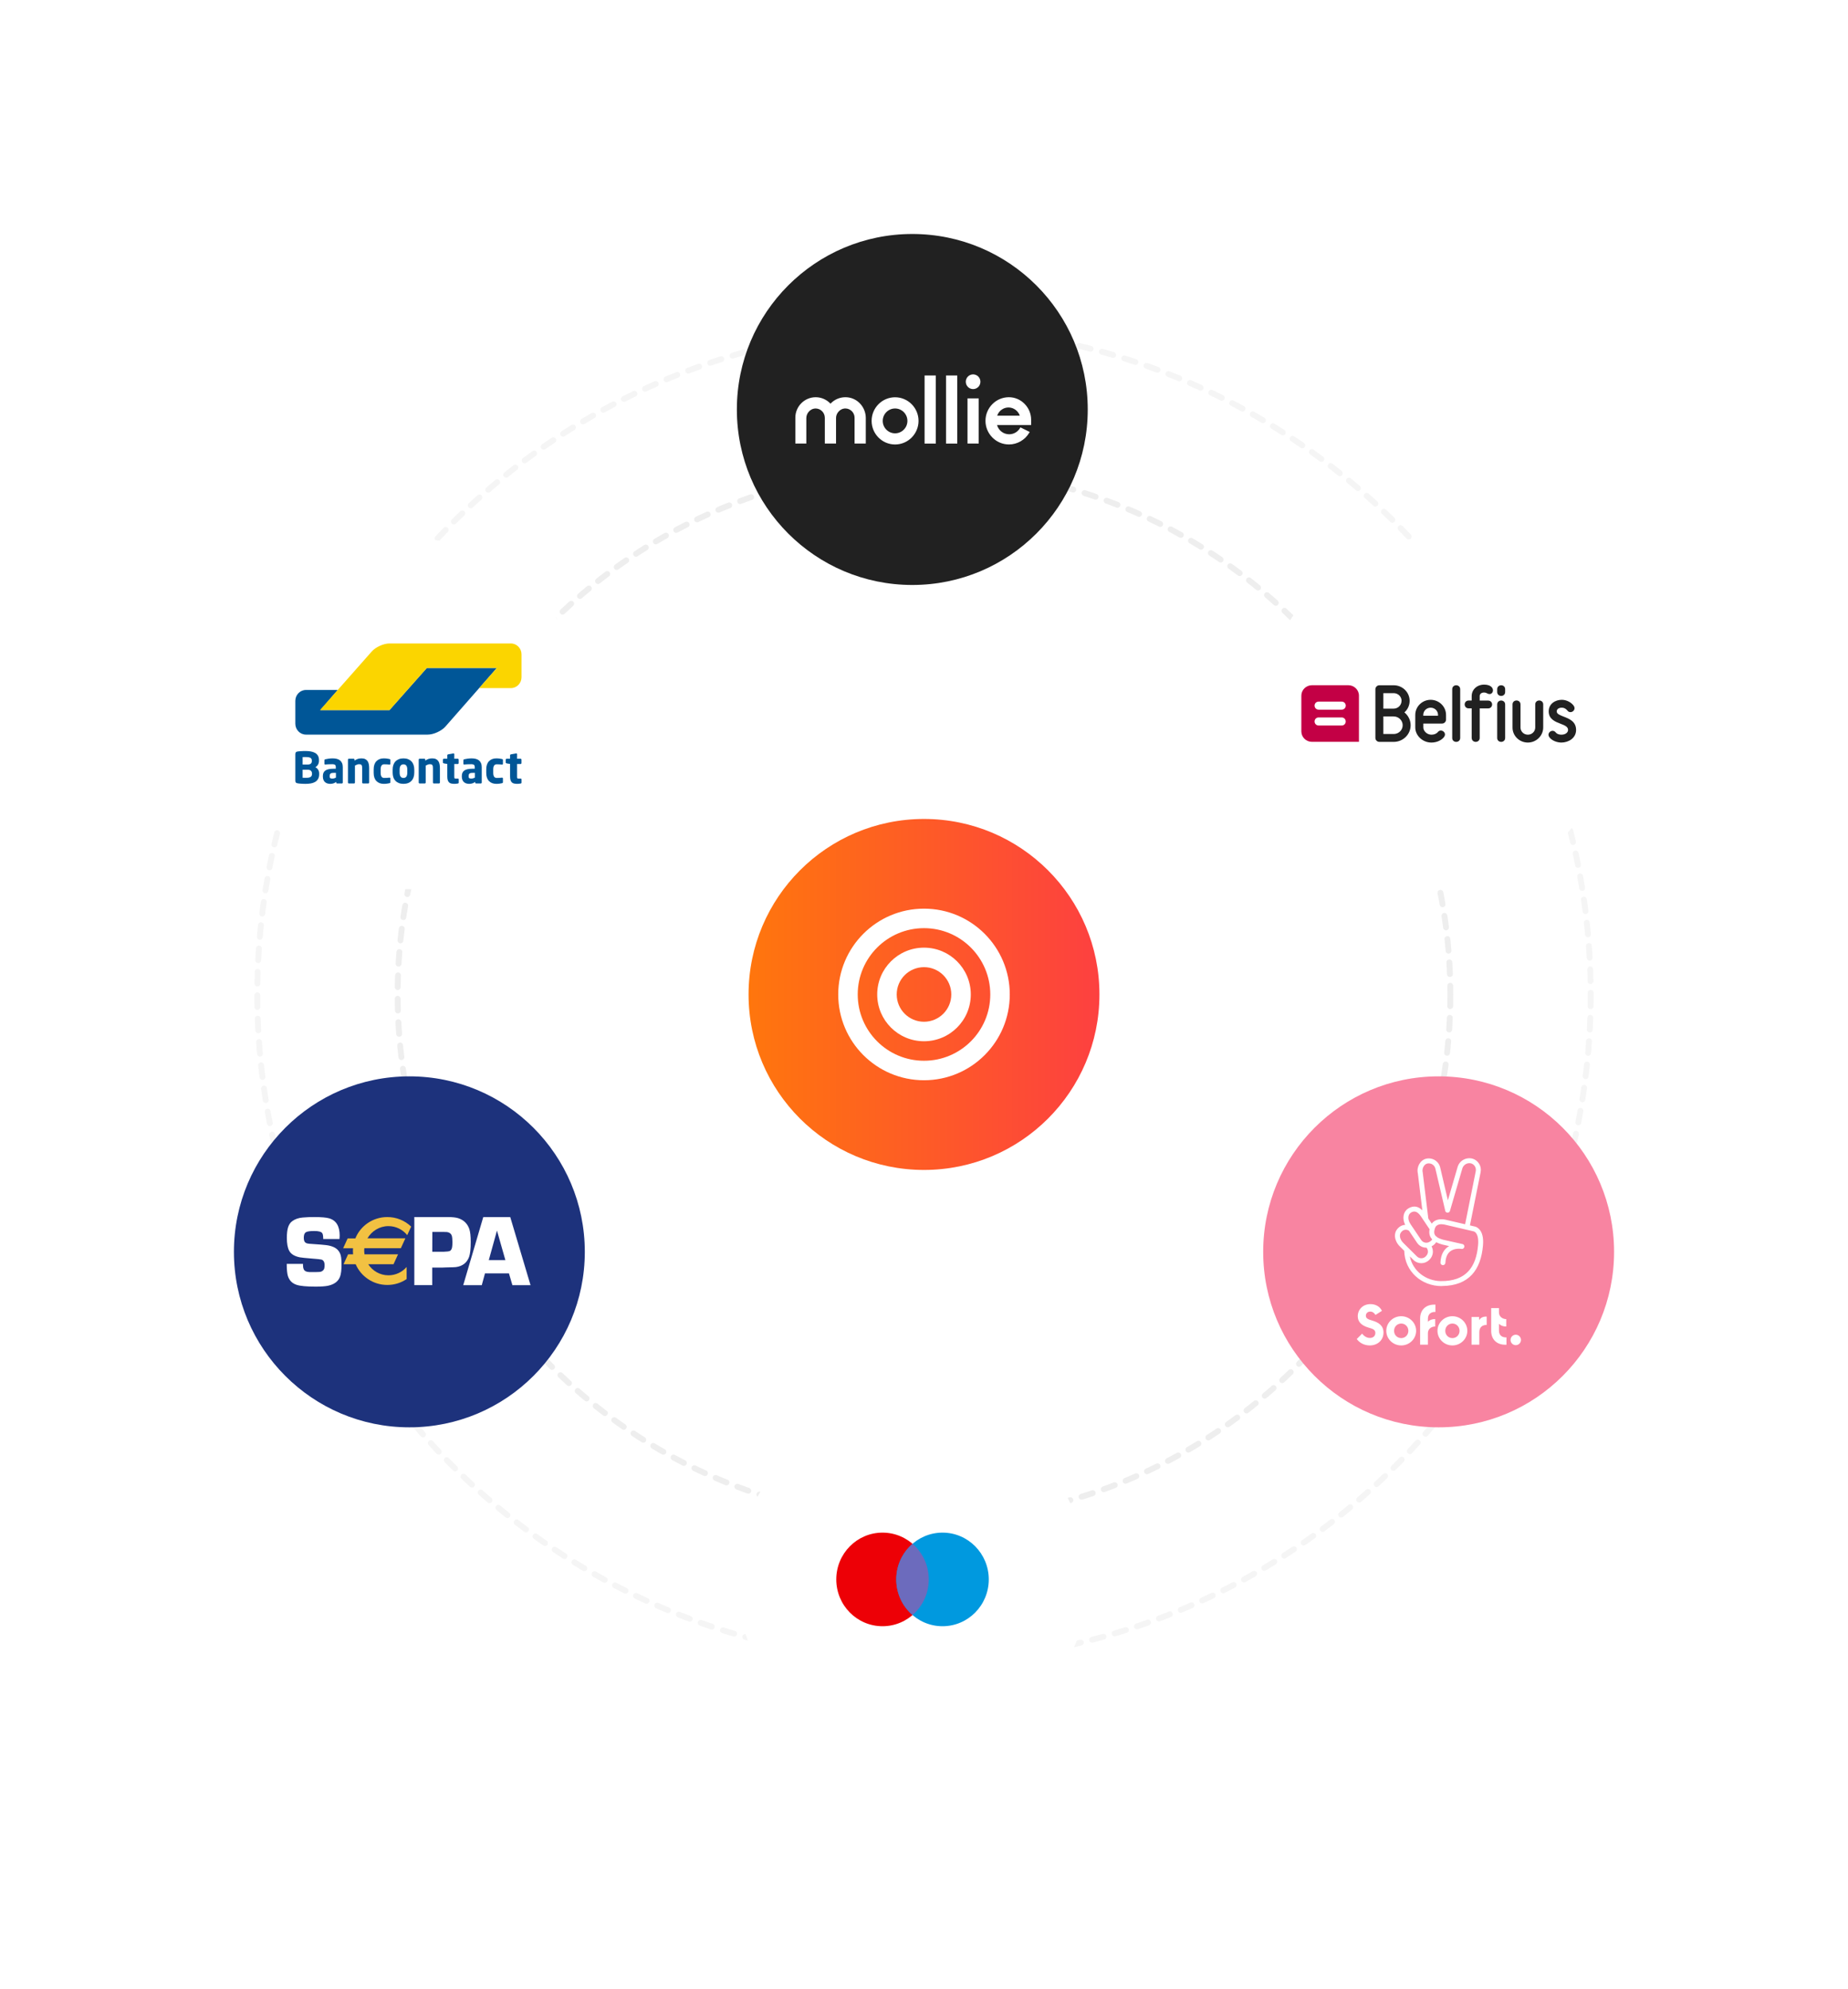 <?xml version="1.0"?>
<svg xmlns="http://www.w3.org/2000/svg" width="632" height="680" viewBox="0 0 632 680" fill="none">
<circle cx="316" cy="340" r="180" stroke="#EEEEEE" stroke-width="2" stroke-linecap="round" stroke-dasharray="4 4"/>
<circle cx="316" cy="340" r="228" stroke="#F5F5F5" stroke-width="2" stroke-linecap="round" stroke-dasharray="4 4"/>
<g filter="url(#filter0_d_5609_83710)">
<circle cx="316" cy="340" r="60" fill="url(#paint0_linear_5609_83710)"/>
</g>
<path fill-rule="evenodd" clip-rule="evenodd" d="M332 340C332 331.163 324.837 324 316 324C307.163 324 300 331.163 300 340C300 348.837 307.163 356 316 356C324.837 356 332 348.837 332 340ZM306.667 340C306.667 334.845 310.845 330.667 316 330.667C321.155 330.667 325.333 334.845 325.333 340C325.333 345.155 321.155 349.333 316 349.333C310.845 349.333 306.667 345.155 306.667 340Z" fill="white"/>
<path fill-rule="evenodd" clip-rule="evenodd" d="M345.334 340C345.334 323.8 332.201 310.667 316 310.667C299.8 310.667 286.667 323.8 286.667 340C286.667 356.201 299.8 369.334 316 369.334C332.201 369.334 345.334 356.201 345.334 340ZM293.334 340C293.334 327.482 303.482 317.334 316 317.334C328.519 317.334 338.667 327.482 338.667 340C338.667 352.519 328.519 362.667 316 362.667C303.482 362.667 293.334 352.519 293.334 340Z" fill="white"/>
<g filter="url(#filter1_d_5609_83710)">
<circle cx="140" cy="428" r="60" fill="#1D327C"/>
</g>
<g clip-path="url(#clip0_5609_83710)">
<path fill-rule="evenodd" clip-rule="evenodd" d="M116.105 423.602H110.538C110.538 422.625 110.436 421.953 110.212 421.627C109.886 421.138 108.968 420.874 107.479 420.874C106.032 420.874 105.073 421.016 104.604 421.301C104.135 421.586 103.891 422.218 103.891 423.174C103.891 424.05 104.094 424.62 104.523 424.885C104.829 425.088 105.216 425.19 105.705 425.231L106.827 425.312C109.233 425.475 110.742 425.597 111.333 425.679C113.23 425.882 114.616 426.432 115.473 427.308C116.146 428 116.554 428.896 116.676 429.995C116.758 430.667 116.798 431.421 116.798 432.255C116.798 434.19 116.635 435.594 116.289 436.49C115.677 438.14 114.27 439.158 112.108 439.606C111.191 439.789 109.804 439.891 107.948 439.891C104.829 439.891 102.667 439.687 101.444 439.28C99.935 438.791 98.956 437.793 98.466 436.287C98.201 435.452 98.059 434.067 98.059 432.113H103.625V432.601C103.625 433.64 103.911 434.312 104.462 434.597C104.849 434.8 105.318 434.902 105.848 434.923H107.887C108.927 434.923 109.6 434.861 109.886 434.739C110.395 434.515 110.742 434.169 110.885 433.701C110.966 433.396 111.007 433.029 111.007 432.561C111.007 431.502 110.64 430.871 109.947 430.647C109.682 430.565 108.438 430.423 106.236 430.26C104.461 430.117 103.218 429.995 102.524 429.873C100.709 429.507 99.486 428.753 98.895 427.613C98.365 426.636 98.099 425.17 98.099 423.195C98.099 421.688 98.242 420.487 98.528 419.591C98.813 418.695 99.282 418.003 99.914 417.535C100.852 416.822 102.055 416.394 103.503 416.272C104.849 416.15 106.195 416.089 107.541 416.109C109.865 416.109 111.537 416.252 112.537 416.537C114.963 417.229 116.166 419.204 116.166 422.421C116.146 422.686 116.125 423.073 116.105 423.602ZM147.834 427.98H151.647C152.85 427.939 153.605 427.837 153.87 427.695C154.237 427.491 154.482 427.084 154.604 426.473C154.686 426.066 154.726 425.455 154.726 424.661C154.726 423.683 154.645 422.951 154.502 422.462C154.278 421.79 153.748 421.383 152.912 421.24C152.748 421.22 152.341 421.199 151.729 421.199H147.854L147.834 427.98ZM141.696 439.382V416.109H153.115C154.686 416.109 155.868 416.231 156.704 416.496C158.58 417.107 159.845 418.329 160.497 420.181C160.823 421.159 160.987 422.625 160.987 424.6C160.987 426.962 160.803 428.651 160.436 429.69C159.702 431.726 158.193 432.907 155.909 433.212C155.644 433.253 154.502 433.294 152.483 433.334L151.464 433.375H147.814V439.382H141.696ZM172.834 430.83L169.959 420.731L167.165 430.83H172.834ZM174.057 435.371H165.86L164.759 439.402H158.417L165.269 416.13H174.506L181.439 439.402H175.24L174.057 435.371Z" fill="white"/>
<path d="M139.27 422.299C137.741 420.406 135.437 419.204 132.847 419.204C129.788 419.204 127.117 420.894 125.669 423.378H138.638L137.089 426.758H124.609C124.527 427.451 124.548 428.163 124.65 428.855H136.13L134.58 432.235H125.934C127.403 434.516 129.952 436.022 132.847 436.022C135.335 436.022 137.558 434.923 139.066 433.172V437.305C137.19 438.588 134.907 439.321 132.46 439.321C127.586 439.321 123.426 436.389 121.632 432.235H117.492L119.042 428.855H120.755C120.714 428.489 120.694 428.102 120.694 427.715C120.694 427.41 120.714 427.084 120.735 426.779H117.35L118.899 423.399H121.53C123.263 419.123 127.505 416.11 132.439 416.11C135.498 416.089 138.414 417.27 140.616 419.367L139.27 422.299Z" fill="#F2C142"/>
</g>
<g filter="url(#filter2_d_5609_83710)">
<circle cx="312" cy="540" r="60" fill="white"/>
</g>
<path d="M317.633 540C317.633 548.837 310.552 556 301.816 556C293.081 556 286 548.837 286 540C286 531.163 293.081 524 301.816 524C310.552 524 317.633 531.163 317.633 540Z" fill="#ED0006"/>
<path d="M338.15 540C338.15 548.837 331.069 556 322.334 556C313.599 556 306.518 548.837 306.518 540C306.518 531.163 313.599 524 322.334 524C331.069 524 338.15 531.163 338.15 540Z" fill="#0099DF"/>
<path fill-rule="evenodd" clip-rule="evenodd" d="M312.074 552.177C315.474 549.242 317.63 544.875 317.63 540C317.63 535.124 315.474 530.757 312.074 527.822C308.674 530.757 306.518 535.124 306.518 540C306.518 544.875 308.674 549.242 312.074 552.177Z" fill="#6C6BBD"/>
<g filter="url(#filter3_d_5609_83710)">
<circle cx="140" cy="244" r="60" fill="white"/>
</g>
<path fill-rule="evenodd" clip-rule="evenodd" d="M109.151 264.472C109.151 263.961 109.03 263.518 108.79 263.144C108.549 262.771 108.232 262.485 107.839 262.289C108.232 262.092 108.536 261.801 108.753 261.418C108.969 261.034 109.077 260.601 109.077 260.119V259.854C109.077 259.263 108.964 258.772 108.738 258.378C108.512 257.984 108.195 257.669 107.787 257.434C107.379 257.197 106.89 257.028 106.321 256.924C105.751 256.821 105.117 256.77 104.419 256.77C104.184 256.77 103.938 256.774 103.683 256.784C103.427 256.794 103.179 256.806 102.938 256.821C102.697 256.836 102.476 256.853 102.275 256.873C102.073 256.893 101.909 256.912 101.781 256.932C101.496 256.981 101.295 257.07 101.177 257.197C101.059 257.325 101 257.557 101 257.891V266.863C101 267.198 101.061 267.429 101.184 267.557C101.307 267.685 101.516 267.773 101.811 267.822C101.958 267.852 102.135 267.876 102.341 267.896C102.547 267.916 102.771 267.933 103.012 267.948C103.253 267.962 103.501 267.975 103.756 267.985C104.012 267.994 104.262 267.999 104.508 267.999C105.146 267.999 105.748 267.95 106.313 267.852C106.878 267.754 107.369 267.579 107.787 267.328C108.205 267.077 108.536 266.737 108.782 266.31C109.028 265.882 109.151 265.343 109.151 264.694V264.472ZM106.646 260.238C106.646 260.395 106.621 260.545 106.572 260.688C106.523 260.83 106.442 260.953 106.329 261.057C106.216 261.16 106.064 261.244 105.872 261.307C105.681 261.372 105.437 261.403 105.143 261.403H103.492V258.851C103.541 258.851 103.617 258.848 103.72 258.843C103.823 258.838 103.932 258.836 104.044 258.836H104.612C105.368 258.836 105.897 258.932 106.196 259.124C106.496 259.315 106.646 259.613 106.646 260.016V260.238ZM106.27 265.595C106.56 265.369 106.705 265.049 106.705 264.636V264.473C106.705 264.119 106.592 263.812 106.366 263.551C106.14 263.29 105.732 263.16 105.143 263.16H103.492V265.919H103.75C103.863 265.919 103.98 265.922 104.104 265.927C104.226 265.932 104.344 265.934 104.457 265.934H104.7C105.457 265.934 105.98 265.821 106.27 265.595ZM117.227 262.302C117.227 261.761 117.146 261.3 116.984 260.922C116.822 260.543 116.593 260.233 116.298 259.992C116.004 259.751 115.643 259.574 115.215 259.461C114.788 259.348 114.309 259.291 113.778 259.291C113.287 259.291 112.808 259.326 112.341 259.395C111.874 259.463 111.503 259.532 111.228 259.601C111.042 259.651 110.948 259.759 110.948 259.926V261.121C110.948 261.22 110.973 261.288 111.022 261.327C111.071 261.367 111.135 261.387 111.214 261.387H111.287C111.405 261.377 111.552 261.364 111.729 261.35C111.906 261.335 112.105 261.323 112.326 261.313C112.547 261.303 112.778 261.296 113.019 261.291C113.26 261.286 113.498 261.283 113.734 261.283C114.078 261.283 114.348 261.347 114.544 261.475C114.741 261.603 114.839 261.879 114.839 262.302V262.833H114.043C112.776 262.833 111.855 263.032 111.28 263.43C110.705 263.829 110.418 264.461 110.418 265.327V265.46C110.418 265.942 110.489 266.345 110.631 266.669C110.774 266.994 110.963 267.255 111.199 267.452C111.435 267.648 111.702 267.789 112.002 267.872C112.302 267.956 112.614 267.998 112.938 267.998C113.38 267.998 113.761 267.938 114.08 267.821C114.399 267.703 114.701 267.54 114.987 267.334V267.57C114.987 267.648 115.016 267.717 115.075 267.776C115.134 267.835 115.203 267.865 115.281 267.865H116.932C117.011 267.865 117.08 267.835 117.139 267.776C117.198 267.717 117.227 267.648 117.227 267.57V262.302ZM114.317 266.102C114.518 266.038 114.707 265.962 114.884 265.874V264.25H114.044C113.788 264.25 113.577 264.272 113.41 264.317C113.243 264.361 113.11 264.428 113.012 264.516C112.914 264.604 112.845 264.718 112.806 264.855C112.767 264.993 112.747 265.15 112.747 265.327V265.461C112.747 265.775 112.823 265.977 112.975 266.065C113.128 266.154 113.361 266.198 113.676 266.198C113.901 266.198 114.115 266.166 114.317 266.102ZM126.248 267.555V262.641C126.248 262.179 126.211 261.743 126.138 261.335C126.064 260.927 125.931 260.573 125.74 260.272C125.548 259.972 125.283 259.734 124.944 259.557C124.605 259.38 124.17 259.291 123.639 259.291C123.168 259.291 122.75 259.348 122.387 259.462C122.023 259.576 121.64 259.777 121.237 260.064V259.707C121.237 259.628 121.207 259.558 121.149 259.499C121.089 259.439 121.021 259.409 120.942 259.409H119.291C119.212 259.409 119.144 259.439 119.085 259.498C119.026 259.557 118.997 259.626 118.997 259.704V267.555C118.997 267.634 119.028 267.705 119.092 267.769C119.156 267.833 119.227 267.865 119.306 267.865H121.089C121.168 267.865 121.237 267.833 121.296 267.769C121.355 267.705 121.384 267.634 121.384 267.555V261.754C121.64 261.617 121.88 261.504 122.107 261.416C122.332 261.327 122.553 261.283 122.77 261.283C122.996 261.283 123.18 261.305 123.322 261.35C123.465 261.394 123.575 261.47 123.654 261.578C123.733 261.686 123.787 261.828 123.816 262.005C123.846 262.181 123.861 262.397 123.861 262.653V267.555C123.861 267.634 123.89 267.705 123.949 267.769C124.008 267.833 124.076 267.865 124.155 267.865H125.939C126.017 267.865 126.088 267.833 126.152 267.769C126.216 267.705 126.248 267.634 126.248 267.555ZM133.499 266.124V267.437C133.499 267.545 133.474 267.621 133.425 267.665C133.376 267.71 133.297 267.747 133.189 267.776C132.983 267.825 132.715 267.874 132.386 267.924C132.057 267.973 131.671 267.998 131.229 267.998C130.187 267.998 129.354 267.678 128.731 267.038C128.107 266.399 127.795 265.474 127.795 264.264V263.025C127.795 261.815 128.107 260.89 128.731 260.251C129.354 259.611 130.187 259.291 131.229 259.291C131.671 259.291 132.057 259.316 132.386 259.365C132.715 259.414 132.983 259.463 133.189 259.512C133.297 259.542 133.376 259.579 133.425 259.623C133.474 259.668 133.499 259.744 133.499 259.852V261.165C133.499 261.244 133.472 261.305 133.418 261.35C133.364 261.394 133.297 261.416 133.219 261.416H133.189C132.914 261.387 132.651 261.362 132.401 261.342C132.15 261.323 131.813 261.313 131.391 261.313C131.224 261.313 131.067 261.34 130.919 261.394C130.772 261.448 130.644 261.542 130.536 261.674C130.428 261.807 130.342 261.984 130.278 262.206C130.214 262.427 130.182 262.7 130.182 263.025V264.264C130.182 264.589 130.214 264.862 130.278 265.083C130.342 265.304 130.428 265.482 130.536 265.614C130.644 265.747 130.772 265.841 130.919 265.895C131.067 265.949 131.224 265.976 131.391 265.976C131.813 265.976 132.15 265.966 132.401 265.946C132.651 265.927 132.914 265.902 133.189 265.873H133.219C133.297 265.873 133.364 265.895 133.418 265.939C133.472 265.984 133.499 266.045 133.499 266.124ZM141.681 263.128C141.681 262.537 141.599 262.006 141.437 261.534C141.274 261.062 141.038 260.661 140.728 260.332C140.418 260.002 140.034 259.746 139.576 259.564C139.118 259.383 138.589 259.291 137.988 259.291C137.388 259.291 136.859 259.383 136.401 259.564C135.943 259.746 135.556 260.002 135.241 260.332C134.926 260.661 134.687 261.062 134.525 261.534C134.362 262.006 134.281 262.537 134.281 263.128V264.161C134.281 264.751 134.362 265.282 134.525 265.755C134.687 266.227 134.926 266.628 135.241 266.957C135.556 267.287 135.943 267.543 136.401 267.725C136.859 267.906 137.388 267.998 137.988 267.998C138.589 267.998 139.118 267.906 139.576 267.725C140.034 267.543 140.418 267.287 140.728 266.957C141.038 266.628 141.274 266.227 141.437 265.755C141.599 265.282 141.681 264.751 141.681 264.161V263.128ZM137.988 265.978C138.857 265.978 139.292 265.373 139.292 264.163V263.13C139.292 261.93 138.857 261.33 137.988 261.33C137.558 261.33 137.23 261.48 137.006 261.78C136.781 262.08 136.669 262.53 136.669 263.13V264.163C136.669 264.763 136.781 265.216 137.006 265.521C137.23 265.826 137.558 265.978 137.988 265.978ZM150.449 267.555V262.641C150.449 262.179 150.411 261.743 150.338 261.335C150.265 260.927 150.132 260.573 149.94 260.272C149.748 259.972 149.483 259.734 149.144 259.557C148.805 259.38 148.37 259.291 147.84 259.291C147.368 259.291 146.951 259.348 146.587 259.462C146.223 259.576 145.84 259.777 145.437 260.064V259.707C145.437 259.628 145.408 259.558 145.349 259.499C145.29 259.439 145.221 259.409 145.143 259.409H143.492C143.413 259.409 143.345 259.439 143.286 259.498C143.227 259.557 143.197 259.626 143.197 259.704V267.555C143.197 267.634 143.229 267.705 143.293 267.769C143.357 267.833 143.428 267.865 143.507 267.865H145.29C145.369 267.865 145.437 267.833 145.496 267.769C145.555 267.705 145.585 267.634 145.585 267.555V261.754C145.84 261.617 146.081 261.504 146.307 261.416C146.533 261.327 146.754 261.283 146.97 261.283C147.196 261.283 147.381 261.305 147.523 261.35C147.665 261.394 147.776 261.47 147.855 261.578C147.933 261.686 147.987 261.828 148.017 262.005C148.046 262.181 148.061 262.397 148.061 262.653V267.555C148.061 267.634 148.09 267.705 148.149 267.769C148.208 267.833 148.277 267.865 148.356 267.865H150.139C150.218 267.865 150.289 267.833 150.353 267.769C150.417 267.705 150.449 267.634 150.449 267.555ZM156.876 266.445V267.588C156.876 267.753 156.782 267.851 156.596 267.88C156.369 267.919 156.173 267.948 156.006 267.968C155.839 267.987 155.647 267.997 155.431 267.997C155.03 267.997 154.676 267.965 154.369 267.901C154.061 267.837 153.804 267.712 153.599 267.525C153.395 267.338 153.238 267.08 153.131 266.75C153.024 266.421 152.97 265.996 152.97 265.474V261.195L151.791 261.002C151.712 260.983 151.641 260.946 151.577 260.892C151.513 260.838 151.481 260.771 151.481 260.693V259.719C151.481 259.64 151.513 259.569 151.577 259.505C151.641 259.441 151.712 259.409 151.791 259.409H152.97V258.199C152.97 258.12 152.999 258.056 153.058 258.007C153.116 257.958 153.185 257.924 153.263 257.904L155.05 257.594H155.094C155.172 257.594 155.235 257.616 155.284 257.66C155.333 257.704 155.358 257.766 155.358 257.844V259.409H156.566C156.645 259.409 156.713 259.439 156.772 259.498C156.832 259.557 156.861 259.627 156.861 259.706V260.911C156.861 260.991 156.832 261.06 156.772 261.12C156.713 261.179 156.645 261.209 156.566 261.209H155.358V265.503C155.358 265.798 155.382 265.988 155.431 266.071C155.48 266.155 155.618 266.197 155.844 266.197H156.566C156.772 266.197 156.876 266.28 156.876 266.445ZM164.747 262.302C164.747 261.761 164.666 261.3 164.504 260.922C164.342 260.543 164.113 260.233 163.819 259.992C163.524 259.751 163.163 259.574 162.735 259.461C162.308 259.348 161.829 259.291 161.298 259.291C160.807 259.291 160.328 259.326 159.861 259.395C159.394 259.463 159.023 259.532 158.749 259.601C158.561 259.651 158.469 259.759 158.469 259.926V261.121C158.469 261.22 158.493 261.288 158.542 261.327C158.591 261.367 158.655 261.387 158.734 261.387H158.807C158.925 261.377 159.073 261.364 159.25 261.35C159.426 261.335 159.625 261.323 159.846 261.313C160.068 261.303 160.298 261.296 160.539 261.291C160.78 261.286 161.018 261.283 161.254 261.283C161.598 261.283 161.868 261.347 162.065 261.475C162.261 261.603 162.359 261.879 162.359 262.302V262.833H161.564C160.296 262.833 159.375 263.032 158.8 263.43C158.225 263.829 157.938 264.461 157.938 265.327V265.46C157.938 265.942 158.009 266.345 158.151 266.669C158.293 266.994 158.483 267.255 158.719 267.452C158.955 267.648 159.222 267.789 159.522 267.872C159.822 267.956 160.134 267.998 160.458 267.998C160.9 267.998 161.281 267.938 161.6 267.821C161.92 267.703 162.221 267.54 162.507 267.334V267.57C162.507 267.648 162.536 267.717 162.595 267.776C162.654 267.835 162.723 267.865 162.802 267.865H164.453C164.531 267.865 164.6 267.835 164.659 267.776C164.718 267.717 164.747 267.648 164.747 267.57V262.302ZM161.836 266.102C162.037 266.038 162.226 265.962 162.403 265.874V264.25H161.563C161.307 264.25 161.096 264.272 160.929 264.317C160.762 264.361 160.629 264.428 160.531 264.516C160.433 264.604 160.364 264.718 160.325 264.855C160.285 264.993 160.266 265.15 160.266 265.327V265.461C160.266 265.775 160.342 265.977 160.494 266.065C160.647 266.154 160.88 266.198 161.194 266.198C161.42 266.198 161.634 266.166 161.836 266.102ZM171.998 267.437V266.124C171.998 266.045 171.971 265.984 171.917 265.939C171.863 265.895 171.797 265.873 171.718 265.873H171.689C171.413 265.902 171.151 265.927 170.9 265.946C170.65 265.966 170.313 265.976 169.89 265.976C169.723 265.976 169.566 265.949 169.419 265.895C169.271 265.841 169.143 265.747 169.035 265.614C168.927 265.482 168.841 265.304 168.778 265.083C168.713 264.862 168.682 264.589 168.682 264.264V263.025C168.682 262.7 168.713 262.427 168.778 262.206C168.841 261.984 168.927 261.807 169.035 261.674C169.143 261.542 169.271 261.448 169.419 261.394C169.566 261.34 169.723 261.313 169.89 261.313C170.313 261.313 170.65 261.323 170.9 261.342C171.151 261.362 171.413 261.387 171.689 261.416H171.718C171.797 261.416 171.863 261.394 171.917 261.35C171.971 261.305 171.998 261.244 171.998 261.165V259.852C171.998 259.744 171.974 259.668 171.924 259.623C171.875 259.579 171.797 259.542 171.689 259.512C171.482 259.463 171.214 259.414 170.885 259.365C170.556 259.316 170.171 259.291 169.728 259.291C168.686 259.291 167.854 259.611 167.23 260.251C166.606 260.89 166.294 261.815 166.294 263.025V264.264C166.294 265.474 166.606 266.399 167.23 267.038C167.854 267.678 168.686 267.998 169.728 267.998C170.171 267.998 170.556 267.973 170.885 267.924C171.214 267.874 171.482 267.825 171.689 267.776C171.797 267.747 171.875 267.71 171.924 267.665C171.974 267.621 171.998 267.545 171.998 267.437ZM178.351 266.445V267.588C178.351 267.753 178.257 267.851 178.071 267.88C177.844 267.919 177.648 267.948 177.481 267.968C177.314 267.987 177.122 267.997 176.906 267.997C176.505 267.997 176.151 267.965 175.844 267.901C175.536 267.837 175.279 267.712 175.075 267.525C174.869 267.338 174.713 267.08 174.606 266.75C174.499 266.421 174.445 265.996 174.445 265.474V261.195L173.266 261.002C173.187 260.983 173.116 260.946 173.052 260.892C172.988 260.838 172.956 260.771 172.956 260.693V259.719C172.956 259.64 172.988 259.569 173.052 259.505C173.116 259.441 173.187 259.409 173.266 259.409H174.445V258.199C174.445 258.12 174.474 258.056 174.533 258.007C174.591 257.958 174.659 257.924 174.738 257.904L176.525 257.594H176.569C176.647 257.594 176.71 257.616 176.759 257.66C176.808 257.704 176.833 257.766 176.833 257.844V259.409H178.041C178.12 259.409 178.188 259.439 178.247 259.498C178.306 259.557 178.336 259.627 178.336 259.706V260.911C178.336 260.991 178.306 261.06 178.247 261.12C178.188 261.179 178.12 261.209 178.041 261.209H176.833V265.503C176.833 265.798 176.857 265.988 176.906 266.071C176.955 266.155 177.093 266.197 177.319 266.197H178.041C178.247 266.197 178.351 266.28 178.351 266.445Z" fill="#005697"/>
<path d="M169.923 228.374H145.977L143.542 231.119L135.639 240.027V240.027L133.204 242.772H109.574L111.972 239.992L113.107 238.677L115.504 235.897H104.617C102.628 235.897 101 237.568 101 239.61V247.444C101 249.486 102.628 251.157 104.617 251.157H146.3C148.289 251.157 151.006 249.916 152.338 248.399L158.643 241.219L169.923 228.374Z" fill="#005697"/>
<path d="M174.735 220C176.724 220 178.351 221.671 178.351 223.713V231.547C178.351 233.589 176.724 235.26 174.735 235.26H163.882L166.303 232.501H166.303L167.503 231.134L169.923 228.375H145.978L133.205 242.783H109.429L126.48 223.481L127.125 222.75C128.461 221.238 131.182 220 133.171 220H174.735V220Z" fill="#FBD500"/>
<g filter="url(#filter4_d_5609_83710)">
<circle cx="312" cy="140" r="60" fill="#212121"/>
</g>
<g clip-path="url(#clip1_5609_83710)">
<path fill-rule="evenodd" clip-rule="evenodd" d="M332.793 133.033C334.174 133.033 335.294 131.906 335.294 130.517C335.294 129.127 334.174 128 332.793 128C331.411 128 330.291 129.127 330.291 130.517C330.291 131.906 331.411 133.033 332.793 133.033ZM306.107 135.827C301.679 135.827 298.085 139.451 298.085 143.897C298.085 148.343 301.688 151.967 306.107 151.967C310.527 151.967 314.13 148.343 314.13 143.897C314.13 139.451 310.536 135.827 306.107 135.827ZM306.107 148.15C303.781 148.15 301.888 146.245 301.888 143.905C301.888 141.565 303.781 139.66 306.107 139.66C308.434 139.66 310.327 141.565 310.327 143.905C310.327 146.245 308.434 148.15 306.107 148.15ZM289.112 135.81C289.32 135.81 289.521 135.818 289.729 135.835C291.48 135.986 293.09 136.8 294.266 138.125C295.441 139.442 296.092 141.145 296.092 142.915V151.639H292.256V142.806C292.248 141.07 290.822 139.652 289.087 139.652C288.987 139.652 288.879 139.66 288.77 139.669C287.219 139.828 285.918 141.305 285.918 142.898V151.639H282.082V142.831C282.074 141.086 280.656 139.66 278.922 139.66C278.822 139.66 278.713 139.669 278.605 139.677C277.062 139.836 275.753 141.313 275.753 142.915V151.639H272V142.806C272 138.947 275.127 135.81 278.963 135.81C280.881 135.81 282.708 136.615 284.025 138.016C285.343 136.607 287.177 135.81 289.112 135.81ZM320.034 128.377H316.198V151.656H320.034V128.377ZM323.536 128.377H327.372V151.656H323.536V128.377ZM334.711 136.213H330.875V151.648H334.711V136.213ZM350.413 138.092C351.848 139.56 352.64 141.489 352.64 143.536V145.306H340.973C341.491 147.168 343.175 148.477 345.126 148.477C346.652 148.477 348.028 147.697 348.821 146.38L348.979 146.12L352.148 147.688L351.965 147.999C350.522 150.44 347.878 151.958 345.06 151.958H345.051C342.9 151.958 340.882 151.103 339.356 149.551C337.83 147.999 337.004 145.952 337.029 143.788C337.054 141.665 337.888 139.677 339.372 138.176C340.857 136.674 342.842 135.835 344.943 135.81H345.043C347.069 135.81 348.971 136.624 350.413 138.092ZM348.762 142.118C348.212 140.474 346.644 139.316 344.893 139.316C343.142 139.316 341.574 140.474 341.032 142.118H348.762Z" fill="white"/>
</g>
<g filter="url(#filter5_d_5609_83710)">
<circle cx="492" cy="428" r="60" fill="#F884A1"/>
</g>
<path fill-rule="evenodd" clip-rule="evenodd" d="M502.705 418.957L506.349 400.812C506.787 398.777 505.582 396.725 503.562 396.13C501.307 395.567 499.037 396.882 498.457 399.105L495.162 410.388L492.564 399.277C492.36 398.244 491.734 397.32 490.842 396.725C489.949 396.13 488.837 395.926 487.788 396.145C485.721 396.584 484.375 398.995 484.891 401.187L486.429 413.81C485.092 412.472 483.53 412.057 481.72 413.106L481.485 413.262C479.84 414.383 479.505 416.672 480.562 418.758C479.689 418.809 478.837 419.174 478.188 419.838L478.032 420.01C476.513 421.576 476.81 424.222 478.705 426.117L480.239 427.646C480.412 434.737 486.18 439.704 492.981 439.704C493.055 439.704 493.126 439.695 493.195 439.677C502.42 439.593 506.474 434.104 507.168 425.773C507.388 423.142 506.902 421.342 505.884 420.261C505.321 419.666 504.726 419.384 504.272 419.322L502.705 418.957ZM492.681 438.009C492.718 438.005 492.756 438.002 492.794 438.002C501.281 438.08 504.851 433.32 505.493 425.648C505.681 423.456 505.305 422.125 504.647 421.42C504.475 421.248 504.303 421.122 504.146 421.06L503.958 420.997L494.094 418.695C494.065 418.686 494.012 418.676 493.939 418.663C493.893 418.654 493.84 418.645 493.781 418.633C493.248 418.539 492.7 418.523 492.199 418.633C491.432 418.805 490.946 419.228 490.696 420.042C490.362 421.154 490.391 422.003 491.099 422.683C491.272 422.748 491.413 422.863 491.508 423.007C492.002 423.335 492.697 423.621 493.64 423.878L500.138 425.335C501.218 425.585 500.874 427.198 499.793 426.994L499.59 426.963C498.776 426.885 497.852 426.947 497.006 427.26C495.425 427.855 494.438 429.218 494.313 431.754C494.282 432.224 493.89 432.569 493.42 432.553C492.951 432.522 492.591 432.13 492.622 431.66C492.747 428.858 493.843 427.026 495.597 426.039L493.233 425.491C492.416 425.27 491.728 425.008 491.155 424.71C490.881 425.14 490.523 425.514 490.097 425.805L489.909 425.93C489.803 426.001 489.695 426.067 489.585 426.127C490.345 427.547 490.146 429.344 488.977 430.564L488.804 430.736C487.333 432.239 484.937 432.271 483.418 430.815L482.147 429.548C483.159 434.521 487.525 437.884 492.681 438.009ZM489.804 423.736C489.649 424.006 489.434 424.241 489.173 424.411L488.985 424.521C488.014 425.178 486.699 424.928 486.042 423.957L482.346 418.461C481.344 416.926 481.469 415.329 482.44 414.656L482.612 414.531C483.865 413.81 484.914 414.358 485.995 415.94L486.919 417.32C486.94 417.356 486.963 417.39 486.988 417.423L488.901 420.278C488.649 421.615 488.878 422.788 489.804 423.736ZM501.056 418.573L494.516 417.051C494.506 417.049 494.494 417.045 494.479 417.041C494.401 417.021 494.262 416.984 494.078 416.957C493.342 416.832 492.575 416.816 491.823 416.973C490.925 417.176 490.172 417.628 489.651 418.354L488.467 416.587L486.567 400.921L486.551 400.827C486.222 399.512 487.037 398.04 488.133 397.805C488.743 397.68 489.385 397.79 489.902 398.134C490.419 398.478 490.779 399.011 490.904 399.622L494.213 413.754C494.209 414.128 494.446 414.471 494.824 414.576C495.222 414.685 495.632 414.507 495.812 414.155C495.864 414.064 495.9 413.962 495.915 413.855L500.086 399.559C500.446 398.229 501.792 397.43 503.108 397.759C504.235 398.103 504.94 399.278 504.689 400.468L501.056 418.573ZM484.632 424.912C485.391 426.02 486.62 426.606 487.861 426.581C488.537 427.401 488.5 428.614 487.74 429.39L487.583 429.562C486.769 430.392 485.438 430.407 484.608 429.593L479.911 424.943C478.611 423.643 478.439 422.046 479.253 421.2L479.41 421.028C480.055 420.352 481.105 420.267 481.866 420.786L484.632 424.912ZM468.447 459.998C471.109 459.998 473.144 458.213 473.144 455.598C473.144 453.171 471.422 452.122 469.308 451.496C467.962 451.104 467.116 450.807 467.116 449.852C467.116 449.053 467.695 448.427 468.619 448.427C469.402 448.427 469.981 448.881 470.404 449.57L472.612 448.176C471.923 446.657 470.373 445.874 468.697 445.874C466.036 445.874 464.344 447.785 464.344 450.008C464.344 451.778 465.409 453.14 468.024 453.907C469.449 454.314 470.357 454.596 470.357 455.723C470.357 456.788 469.59 457.446 468.478 457.446C467.288 457.446 466.38 456.679 465.832 455.974L464 457.806C464.986 459.153 466.584 459.998 468.447 459.998ZM490.898 446.048V448.553C489.41 448.49 488.33 449.242 488.33 450.902V451.919C488.925 451.293 489.771 450.98 490.82 450.98V453.517C489.348 453.548 488.33 454.487 488.33 455.803V459.748H485.668V450.745C485.668 448.208 487.265 446.048 490.507 446.048H490.898ZM512.632 454.909V452.591C513.227 453.217 514.057 453.531 515.121 453.531V451.01C513.681 450.978 512.632 450.008 512.632 448.724V447.236H509.97V455.065C509.97 457.602 511.551 459.763 514.808 459.763H515.2V457.257C513.712 457.304 512.632 456.568 512.632 454.909ZM474.097 455.005C474.097 457.745 476.383 460 479.202 460C482.02 460 484.306 457.745 484.306 455.005C484.306 452.265 482.02 450.01 479.202 450.01C476.383 450.01 474.097 452.265 474.097 455.005ZM520.164 458.122C520.164 459.108 519.35 459.907 518.379 459.907C517.393 459.907 516.594 459.108 516.594 458.122C516.594 457.135 517.393 456.337 518.379 456.337C519.365 456.337 520.164 457.151 520.164 458.122ZM479.205 457.494C480.567 457.494 481.648 456.414 481.648 455.004C481.648 453.595 480.567 452.515 479.205 452.515C477.827 452.515 476.762 453.595 476.762 455.004C476.762 456.429 477.843 457.494 479.205 457.494ZM491.605 455.005C491.605 457.745 493.891 460 496.709 460C499.528 460 501.814 457.745 501.814 455.005C501.814 452.265 499.528 450.01 496.709 450.01C493.891 450.01 491.605 452.265 491.605 455.005ZM496.711 457.494C498.089 457.494 499.153 456.414 499.153 455.004C499.153 453.595 498.073 452.515 496.711 452.515C495.349 452.515 494.268 453.595 494.268 455.004C494.268 456.429 495.349 457.494 496.711 457.494ZM505.839 450.276V451.356C506.372 450.495 507.233 450.088 508.438 450.135V452.985C506.841 452.985 505.917 453.861 505.917 455.427V459.749H503.256V450.276H505.839Z" fill="white"/>
<g filter="url(#filter6_d_5609_83710)">
<circle cx="492" cy="244" r="60" fill="white"/>
</g>
<g clip-path="url(#clip2_5609_83710)">
<path d="M461.13 234.277H448.68C446.676 234.277 445.047 235.877 445.047 237.847V250.062C445.047 252.031 446.676 253.631 448.68 253.631H464.747V237.847C464.763 235.893 463.119 234.277 461.13 234.277ZM458.828 248.047H450.982C450.074 248.047 449.573 247.339 449.573 246.677C449.573 246 450.058 245.293 450.982 245.293H458.828C459.736 245.293 460.222 246 460.222 246.677C460.237 247.339 459.736 248.047 458.828 248.047ZM458.828 242.631H450.982C450.074 242.631 449.573 241.923 449.573 241.247C449.573 240.585 450.058 239.877 450.982 239.877H458.828C459.736 239.877 460.237 240.585 460.237 241.247C460.237 241.923 459.736 242.631 458.828 242.631Z" fill="#C30045"/>
<path d="M476.633 253.646H471.732C470.996 253.646 470.369 253.031 470.369 252.308V235.631C470.369 234.908 470.996 234.293 471.732 234.293H476.633C479.64 234.293 482.083 236.677 482.083 239.616C482.083 241.123 481.441 242.554 480.298 243.569C481.629 244.646 482.427 246.262 482.427 247.954C482.427 251.093 479.828 253.646 476.633 253.646ZM473.094 250.954H476.633C478.325 250.954 479.703 249.616 479.703 247.969C479.703 246.308 478.325 244.954 476.633 244.954H473.094V250.954ZM473.094 242.277H476.633C478.121 242.277 479.311 241.077 479.311 239.616V239.293C479.139 237.985 477.996 236.985 476.633 236.985H473.094V242.277ZM489.506 253.877C486.53 253.877 484.009 251.508 484.009 248.708V244.431C484.009 241.585 486.374 239.262 489.271 239.262C492.168 239.262 494.533 241.585 494.533 244.431V246.046C494.533 246.769 493.906 247.385 493.17 247.385H486.765V248.708C486.765 250 488.081 251.185 489.522 251.185C490.414 251.185 491.119 250.923 491.667 250.369C491.949 249.969 492.325 249.769 492.763 249.769C493.499 249.769 494.173 250.416 494.173 251.108C494.173 251.385 494.079 251.631 493.906 251.893C493.906 251.893 493.797 252.062 493.578 252.293C492.607 253.293 491.119 253.877 489.506 253.877ZM486.75 244.708H491.792V244.431C491.792 243.046 490.68 241.954 489.271 241.954C487.862 241.954 486.75 243.046 486.75 244.431V244.708ZM498.009 253.646C498.683 253.646 499.372 253.185 499.372 252.308V235.631C499.372 234.754 498.683 234.293 498.009 234.293C497.336 234.293 496.647 234.754 496.647 235.631V252.293C496.631 253.185 497.32 253.646 498.009 253.646ZM504.681 253.646C505.354 253.646 506.043 253.185 506.043 252.308V242.2H508.924C509.817 242.2 510.287 241.523 510.287 240.862C510.287 240.2 509.817 239.523 508.924 239.523H506.043V238C506.043 237.431 506.435 236.769 507.546 236.769C508.032 236.769 508.455 236.985 508.596 237.062C508.846 237.216 509.112 237.293 509.41 237.293C510.083 237.293 510.584 236.739 510.584 236.016C510.584 235.046 509.645 234.077 507.546 234.077C505.135 234.077 503.302 235.754 503.302 237.985V239.508H502.269C501.376 239.508 500.906 240.185 500.906 240.846C500.906 241.508 501.376 242.185 502.269 242.185H503.302V252.293C503.318 253.185 504.007 253.646 504.681 253.646ZM513.388 253.646C512.714 253.646 512.025 253.185 512.025 252.308V240.846C512.025 239.969 512.714 239.508 513.388 239.508C514.061 239.508 514.75 239.969 514.75 240.846V252.308C514.75 253.185 514.061 253.646 513.388 253.646ZM513.388 237.939C512.714 237.939 512.025 237.477 512.025 236.6V235.631C512.025 234.754 512.714 234.293 513.388 234.293C514.061 234.293 514.75 234.754 514.75 235.631V236.6C514.75 237.477 514.061 237.939 513.388 237.939ZM522.502 253.877C525.399 253.877 527.764 251.554 527.764 248.708V240.831C527.764 239.954 527.075 239.493 526.401 239.493C525.728 239.493 525.039 239.954 525.039 240.831V248.708C525.039 250.093 523.927 251.185 522.518 251.185C521.108 251.185 519.996 250.093 519.996 248.708V240.831C519.996 239.954 519.307 239.493 518.634 239.493C517.96 239.493 517.271 239.954 517.271 240.831V248.708C517.24 251.554 519.605 253.877 522.502 253.877ZM533.965 253.877C536.408 253.877 539.008 252.369 539.008 249.569C539.008 246.646 536.643 245.739 534.732 245C533.48 244.508 532.383 244.093 532.383 243.231C532.383 242.462 533.072 241.954 534.122 241.954C534.842 241.954 535.406 242.231 535.97 242.846C536.22 243.246 536.612 243.477 537.066 243.477C537.833 243.477 538.475 242.862 538.475 242.139C538.475 241.862 538.397 241.6 538.256 241.385C537.426 240.139 535.735 239.262 534.122 239.262C531.898 239.262 529.643 240.616 529.643 243.216C529.643 245.893 531.867 246.739 533.652 247.431C535.046 247.969 536.267 248.431 536.267 249.569C536.267 250.369 535.468 251.185 533.965 251.185C533.182 251.185 532.509 250.939 532.117 250.508L532.07 250.446C531.788 250.077 531.397 249.862 530.974 249.862C530.238 249.862 529.565 250.508 529.565 251.2C529.565 251.477 529.659 251.754 529.831 252C530.661 253.231 532.54 253.877 533.965 253.877Z" fill="#212121"/>
</g>
<defs>
<filter id="filter0_d_5609_83710" x="176" y="200" width="280" height="280" filterUnits="userSpaceOnUse" color-interpolation-filters="sRGB">
<feFlood flood-opacity="0" result="BackgroundImageFix"/>
<feColorMatrix in="SourceAlpha" type="matrix" values="0 0 0 0 0 0 0 0 0 0 0 0 0 0 0 0 0 0 127 0" result="hardAlpha"/>
<feOffset/>
<feGaussianBlur stdDeviation="40"/>
<feColorMatrix type="matrix" values="0 0 0 0 0.129 0 0 0 0 0.129 0 0 0 0 0.129 0 0 0 0.16 0"/>
<feBlend mode="normal" in2="BackgroundImageFix" result="effect1_dropShadow_5609_83710"/>
<feBlend mode="normal" in="SourceGraphic" in2="effect1_dropShadow_5609_83710" result="shape"/>
</filter>
<filter id="filter1_d_5609_83710" x="0" y="288" width="280" height="280" filterUnits="userSpaceOnUse" color-interpolation-filters="sRGB">
<feFlood flood-opacity="0" result="BackgroundImageFix"/>
<feColorMatrix in="SourceAlpha" type="matrix" values="0 0 0 0 0 0 0 0 0 0 0 0 0 0 0 0 0 0 127 0" result="hardAlpha"/>
<feOffset/>
<feGaussianBlur stdDeviation="40"/>
<feColorMatrix type="matrix" values="0 0 0 0 0.129 0 0 0 0 0.129 0 0 0 0 0.129 0 0 0 0.16 0"/>
<feBlend mode="normal" in2="BackgroundImageFix" result="effect1_dropShadow_5609_83710"/>
<feBlend mode="normal" in="SourceGraphic" in2="effect1_dropShadow_5609_83710" result="shape"/>
</filter>
<filter id="filter2_d_5609_83710" x="172" y="400" width="280" height="280" filterUnits="userSpaceOnUse" color-interpolation-filters="sRGB">
<feFlood flood-opacity="0" result="BackgroundImageFix"/>
<feColorMatrix in="SourceAlpha" type="matrix" values="0 0 0 0 0 0 0 0 0 0 0 0 0 0 0 0 0 0 127 0" result="hardAlpha"/>
<feOffset/>
<feGaussianBlur stdDeviation="40"/>
<feColorMatrix type="matrix" values="0 0 0 0 0.129 0 0 0 0 0.129 0 0 0 0 0.129 0 0 0 0.16 0"/>
<feBlend mode="normal" in2="BackgroundImageFix" result="effect1_dropShadow_5609_83710"/>
<feBlend mode="normal" in="SourceGraphic" in2="effect1_dropShadow_5609_83710" result="shape"/>
</filter>
<filter id="filter3_d_5609_83710" x="0" y="104" width="280" height="280" filterUnits="userSpaceOnUse" color-interpolation-filters="sRGB">
<feFlood flood-opacity="0" result="BackgroundImageFix"/>
<feColorMatrix in="SourceAlpha" type="matrix" values="0 0 0 0 0 0 0 0 0 0 0 0 0 0 0 0 0 0 127 0" result="hardAlpha"/>
<feOffset/>
<feGaussianBlur stdDeviation="40"/>
<feColorMatrix type="matrix" values="0 0 0 0 0.129 0 0 0 0 0.129 0 0 0 0 0.129 0 0 0 0.16 0"/>
<feBlend mode="normal" in2="BackgroundImageFix" result="effect1_dropShadow_5609_83710"/>
<feBlend mode="normal" in="SourceGraphic" in2="effect1_dropShadow_5609_83710" result="shape"/>
</filter>
<filter id="filter4_d_5609_83710" x="172" y="0" width="280" height="280" filterUnits="userSpaceOnUse" color-interpolation-filters="sRGB">
<feFlood flood-opacity="0" result="BackgroundImageFix"/>
<feColorMatrix in="SourceAlpha" type="matrix" values="0 0 0 0 0 0 0 0 0 0 0 0 0 0 0 0 0 0 127 0" result="hardAlpha"/>
<feOffset/>
<feGaussianBlur stdDeviation="40"/>
<feColorMatrix type="matrix" values="0 0 0 0 0.129 0 0 0 0 0.129 0 0 0 0 0.129 0 0 0 0.16 0"/>
<feBlend mode="normal" in2="BackgroundImageFix" result="effect1_dropShadow_5609_83710"/>
<feBlend mode="normal" in="SourceGraphic" in2="effect1_dropShadow_5609_83710" result="shape"/>
</filter>
<filter id="filter5_d_5609_83710" x="352" y="288" width="280" height="280" filterUnits="userSpaceOnUse" color-interpolation-filters="sRGB">
<feFlood flood-opacity="0" result="BackgroundImageFix"/>
<feColorMatrix in="SourceAlpha" type="matrix" values="0 0 0 0 0 0 0 0 0 0 0 0 0 0 0 0 0 0 127 0" result="hardAlpha"/>
<feOffset/>
<feGaussianBlur stdDeviation="40"/>
<feColorMatrix type="matrix" values="0 0 0 0 0.129 0 0 0 0 0.129 0 0 0 0 0.129 0 0 0 0.16 0"/>
<feBlend mode="normal" in2="BackgroundImageFix" result="effect1_dropShadow_5609_83710"/>
<feBlend mode="normal" in="SourceGraphic" in2="effect1_dropShadow_5609_83710" result="shape"/>
</filter>
<filter id="filter6_d_5609_83710" x="352" y="104" width="280" height="280" filterUnits="userSpaceOnUse" color-interpolation-filters="sRGB">
<feFlood flood-opacity="0" result="BackgroundImageFix"/>
<feColorMatrix in="SourceAlpha" type="matrix" values="0 0 0 0 0 0 0 0 0 0 0 0 0 0 0 0 0 0 127 0" result="hardAlpha"/>
<feOffset/>
<feGaussianBlur stdDeviation="40"/>
<feColorMatrix type="matrix" values="0 0 0 0 0.129 0 0 0 0 0.129 0 0 0 0 0.129 0 0 0 0.16 0"/>
<feBlend mode="normal" in2="BackgroundImageFix" result="effect1_dropShadow_5609_83710"/>
<feBlend mode="normal" in="SourceGraphic" in2="effect1_dropShadow_5609_83710" result="shape"/>
</filter>
<linearGradient id="paint0_linear_5609_83710" x1="256" y1="340" x2="376" y2="340" gradientUnits="userSpaceOnUse">
<stop stop-color="#FF760D"/>
<stop offset="1" stop-color="#FD4040"/>
</linearGradient>
<clipPath id="clip0_5609_83710">
<rect width="83.478" height="24" fill="white" transform="translate(98 416)"/>
</clipPath>
<clipPath id="clip1_5609_83710">
<rect width="80.64" height="24" fill="white" transform="translate(272 128)"/>
</clipPath>
<clipPath id="clip2_5609_83710">
<rect width="94.118" height="20" fill="white" transform="translate(445 234)"/>
</clipPath>
</defs>
</svg>
